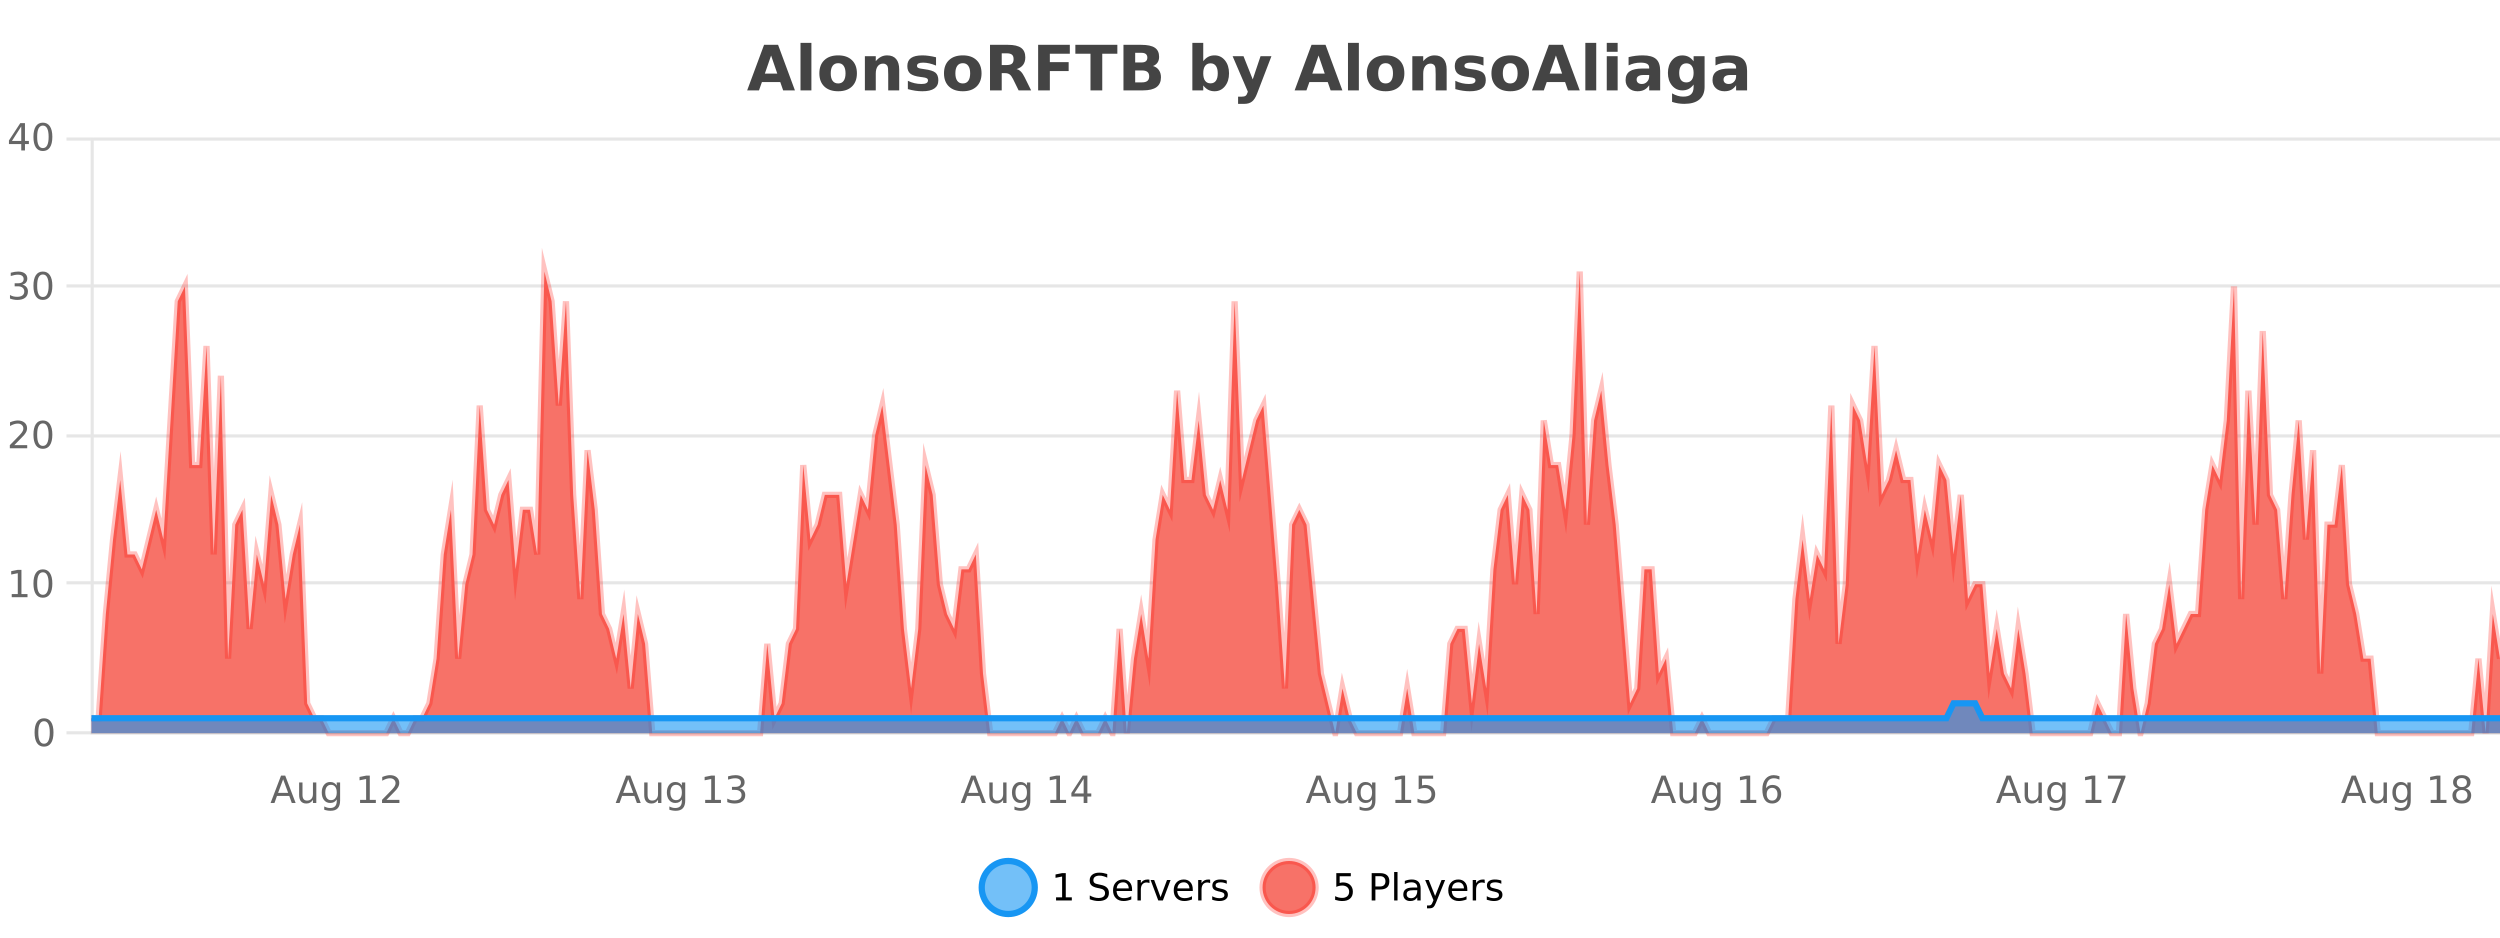 <?xml version="1.0" encoding="UTF-8"?>
<svg xmlns="http://www.w3.org/2000/svg" xmlns:xlink="http://www.w3.org/1999/xlink" width="800pt" height="300pt" viewBox="0 0 800 300" version="1.1">
<defs>
<clipPath id="clip1">
  <path d="M 285 263 L 360 263 L 360 300 L 285 300 Z M 285 263 "/>
</clipPath>
<clipPath id="clip2">
  <path d="M 375 263 L 450 263 L 450 300 L 375 300 Z M 375 263 "/>
</clipPath>
<clipPath id="clip3">
  <path d="M 29.27 86 L 800 86 L 800 234.602 L 29.27 234.602 Z M 29.27 86 "/>
</clipPath>
<clipPath id="clip4">
  <path d="M 28.27 58 L 800 58 L 800 235.602 L 28.27 235.602 Z M 28.27 58 "/>
</clipPath>
<clipPath id="clip5">
  <path d="M 29.27 225 L 800 225 L 800 234.602 L 29.27 234.602 Z M 29.27 225 "/>
</clipPath>
<clipPath id="clip6">
  <path d="M 28.27 196 L 800 196 L 800 235.602 L 28.27 235.602 Z M 28.27 196 "/>
</clipPath>
</defs>
<g id="surface5888346">
<rect x="0" y="0" width="800" height="300" style="fill:rgb(100%,100%,100%);fill-opacity:1;stroke:none;"/>
<path style="fill:none;stroke-width:1;stroke-linecap:butt;stroke-linejoin:miter;stroke:rgb(0%,0%,0%);stroke-opacity:0.098;stroke-miterlimit:10;" d="M 30 234.5 L 800 234.5 "/>
<path style="fill:none;stroke-width:1;stroke-linecap:butt;stroke-linejoin:miter;stroke:rgb(0%,0%,0%);stroke-opacity:0.098;stroke-miterlimit:10;" d="M 21.27 234.5 L 29 234.5 "/>
<path style="fill:none;stroke-width:1;stroke-linecap:butt;stroke-linejoin:miter;stroke:rgb(0%,0%,0%);stroke-opacity:0.098;stroke-miterlimit:10;" d="M 30 186.5 L 800 186.5 "/>
<path style="fill:none;stroke-width:1;stroke-linecap:butt;stroke-linejoin:miter;stroke:rgb(0%,0%,0%);stroke-opacity:0.098;stroke-miterlimit:10;" d="M 21.27 186.5 L 29 186.5 "/>
<path style="fill:none;stroke-width:1;stroke-linecap:butt;stroke-linejoin:miter;stroke:rgb(0%,0%,0%);stroke-opacity:0.098;stroke-miterlimit:10;" d="M 30 139.5 L 800 139.5 "/>
<path style="fill:none;stroke-width:1;stroke-linecap:butt;stroke-linejoin:miter;stroke:rgb(0%,0%,0%);stroke-opacity:0.098;stroke-miterlimit:10;" d="M 21.27 139.5 L 29 139.5 "/>
<path style="fill:none;stroke-width:1;stroke-linecap:butt;stroke-linejoin:miter;stroke:rgb(0%,0%,0%);stroke-opacity:0.098;stroke-miterlimit:10;" d="M 30 91.5 L 800 91.5 "/>
<path style="fill:none;stroke-width:1;stroke-linecap:butt;stroke-linejoin:miter;stroke:rgb(0%,0%,0%);stroke-opacity:0.098;stroke-miterlimit:10;" d="M 21.27 91.5 L 29 91.5 "/>
<path style="fill:none;stroke-width:1;stroke-linecap:butt;stroke-linejoin:miter;stroke:rgb(0%,0%,0%);stroke-opacity:0.098;stroke-miterlimit:10;" d="M 30 44.5 L 800 44.5 "/>
<path style="fill:none;stroke-width:1;stroke-linecap:butt;stroke-linejoin:miter;stroke:rgb(0%,0%,0%);stroke-opacity:0.098;stroke-miterlimit:10;" d="M 21.27 44.5 L 29 44.5 "/>
<path style=" stroke:none;fill-rule:nonzero;fill:rgb(9.02%,58.824%,95.294%);fill-opacity:0.6;" d="M 331.121 284 C 331.121 288.688 327.324 292.484 322.637 292.484 C 317.953 292.484 314.152 288.688 314.152 284 C 314.152 279.312 317.953 275.516 322.637 275.516 C 327.324 275.516 331.121 279.312 331.121 284 Z M 331.121 284 "/>
<g clip-path="url(#clip1)" clip-rule="nonzero">
<path style="fill:none;stroke-width:2;stroke-linecap:butt;stroke-linejoin:miter;stroke:rgb(9.02%,58.824%,95.294%);stroke-opacity:1;stroke-miterlimit:10;" d="M 331.121 284 C 331.121 288.688 327.324 292.484 322.637 292.484 C 317.953 292.484 314.152 288.688 314.152 284 C 314.152 279.312 317.953 275.516 322.637 275.516 C 327.324 275.516 331.121 279.312 331.121 284 Z M 331.121 284 "/>
</g>
<path style=" stroke:none;fill-rule:nonzero;fill:rgb(0%,0%,0%);fill-opacity:1;" d="M 337.938 287.156 L 339.875 287.156 L 339.875 280.484 L 337.766 280.906 L 337.766 279.828 L 339.859 279.406 L 341.047 279.406 L 341.047 287.156 L 342.984 287.156 L 342.984 288.156 L 337.938 288.156 Z M 354.32 279.688 L 354.32 280.844 C 353.871 280.637 353.445 280.48 353.039 280.375 C 352.641 280.262 352.262 280.203 351.898 280.203 C 351.25 280.203 350.75 280.328 350.398 280.578 C 350.055 280.828 349.883 281.188 349.883 281.656 C 349.883 282.043 349.996 282.336 350.227 282.531 C 350.453 282.73 350.898 282.887 351.555 283 L 352.258 283.156 C 353.141 283.324 353.793 283.621 354.211 284.047 C 354.637 284.465 354.852 285.027 354.852 285.734 C 354.852 286.59 354.562 287.234 353.992 287.672 C 353.43 288.109 352.594 288.328 351.492 288.328 C 351.086 288.328 350.648 288.281 350.18 288.188 C 349.711 288.094 349.227 287.953 348.727 287.766 L 348.727 286.547 C 349.203 286.82 349.672 287.023 350.133 287.156 C 350.602 287.293 351.055 287.359 351.492 287.359 C 352.168 287.359 352.688 287.23 353.055 286.969 C 353.43 286.699 353.617 286.32 353.617 285.828 C 353.617 285.402 353.48 285.07 353.211 284.828 C 352.949 284.578 352.516 284.398 351.914 284.281 L 351.195 284.141 C 350.309 283.965 349.668 283.688 349.273 283.312 C 348.887 282.938 348.695 282.418 348.695 281.75 C 348.695 280.969 348.965 280.359 349.508 279.922 C 350.047 279.477 350.797 279.25 351.758 279.25 C 352.172 279.25 352.59 279.289 353.008 279.359 C 353.434 279.434 353.871 279.543 354.32 279.688 Z M 362.266 284.609 L 362.266 285.125 L 357.297 285.125 C 357.348 285.875 357.57 286.445 357.969 286.828 C 358.375 287.215 358.93 287.406 359.641 287.406 C 360.055 287.406 360.457 287.359 360.844 287.266 C 361.238 287.164 361.629 287.008 362.016 286.797 L 362.016 287.828 C 361.617 287.984 361.219 288.105 360.812 288.188 C 360.406 288.281 359.992 288.328 359.578 288.328 C 358.535 288.328 357.707 288.027 357.094 287.422 C 356.477 286.809 356.172 285.98 356.172 284.938 C 356.172 283.867 356.461 283.016 357.047 282.391 C 357.629 281.758 358.41 281.438 359.391 281.438 C 360.273 281.438 360.973 281.727 361.484 282.297 C 362.004 282.859 362.266 283.633 362.266 284.609 Z M 361.188 284.281 C 361.176 283.699 361.008 283.23 360.688 282.875 C 360.363 282.523 359.938 282.344 359.406 282.344 C 358.801 282.344 358.316 282.516 357.953 282.859 C 357.598 283.203 357.395 283.684 357.344 284.297 Z M 367.836 282.594 C 367.711 282.531 367.574 282.484 367.43 282.453 C 367.293 282.414 367.137 282.391 366.961 282.391 C 366.355 282.391 365.887 282.59 365.555 282.984 C 365.23 283.383 365.07 283.953 365.07 284.703 L 365.07 288.156 L 363.992 288.156 L 363.992 281.594 L 365.07 281.594 L 365.07 282.609 C 365.297 282.215 365.594 281.922 365.961 281.734 C 366.324 281.539 366.766 281.438 367.289 281.438 C 367.359 281.438 367.438 281.445 367.523 281.453 C 367.617 281.465 367.715 281.48 367.82 281.5 Z M 368.195 281.594 L 369.336 281.594 L 371.383 287.094 L 373.445 281.594 L 374.586 281.594 L 372.117 288.156 L 370.648 288.156 Z M 381.688 284.609 L 381.688 285.125 L 376.719 285.125 C 376.77 285.875 376.992 286.445 377.391 286.828 C 377.797 287.215 378.352 287.406 379.062 287.406 C 379.477 287.406 379.879 287.359 380.266 287.266 C 380.66 287.164 381.051 287.008 381.438 286.797 L 381.438 287.828 C 381.039 287.984 380.641 288.105 380.234 288.188 C 379.828 288.281 379.414 288.328 379 288.328 C 377.957 288.328 377.129 288.027 376.516 287.422 C 375.898 286.809 375.594 285.98 375.594 284.938 C 375.594 283.867 375.883 283.016 376.469 282.391 C 377.051 281.758 377.832 281.438 378.812 281.438 C 379.695 281.438 380.395 281.727 380.906 282.297 C 381.426 282.859 381.688 283.633 381.688 284.609 Z M 380.609 284.281 C 380.598 283.699 380.43 283.23 380.109 282.875 C 379.785 282.523 379.359 282.344 378.828 282.344 C 378.223 282.344 377.738 282.516 377.375 282.859 C 377.02 283.203 376.816 283.684 376.766 284.297 Z M 387.258 282.594 C 387.133 282.531 386.996 282.484 386.852 282.453 C 386.715 282.414 386.559 282.391 386.383 282.391 C 385.777 282.391 385.309 282.59 384.977 282.984 C 384.652 283.383 384.492 283.953 384.492 284.703 L 384.492 288.156 L 383.414 288.156 L 383.414 281.594 L 384.492 281.594 L 384.492 282.609 C 384.719 282.215 385.016 281.922 385.383 281.734 C 385.746 281.539 386.188 281.438 386.711 281.438 C 386.781 281.438 386.859 281.445 386.945 281.453 C 387.039 281.465 387.137 281.48 387.242 281.5 Z M 392.562 281.781 L 392.562 282.812 C 392.258 282.656 391.941 282.543 391.609 282.469 C 391.285 282.387 390.945 282.344 390.594 282.344 C 390.062 282.344 389.66 282.43 389.391 282.594 C 389.117 282.75 388.984 282.996 388.984 283.328 C 388.984 283.578 389.078 283.777 389.266 283.922 C 389.461 284.059 389.852 284.188 390.438 284.312 L 390.797 284.406 C 391.566 284.562 392.113 284.793 392.438 285.094 C 392.758 285.398 392.922 285.812 392.922 286.344 C 392.922 286.961 392.676 287.445 392.188 287.797 C 391.707 288.152 391.047 288.328 390.203 288.328 C 389.848 288.328 389.477 288.289 389.094 288.219 C 388.719 288.156 388.32 288.059 387.906 287.922 L 387.906 286.797 C 388.301 287.008 388.691 287.164 389.078 287.266 C 389.461 287.371 389.848 287.422 390.234 287.422 C 390.734 287.422 391.117 287.34 391.391 287.172 C 391.672 286.996 391.812 286.746 391.812 286.422 C 391.812 286.133 391.711 285.906 391.516 285.75 C 391.316 285.594 390.883 285.445 390.219 285.297 L 389.844 285.219 C 389.176 285.074 388.691 284.855 388.391 284.562 C 388.098 284.273 387.953 283.875 387.953 283.375 C 387.953 282.75 388.172 282.273 388.609 281.938 C 389.047 281.605 389.664 281.438 390.469 281.438 C 390.863 281.438 391.238 281.469 391.594 281.531 C 391.945 281.586 392.27 281.668 392.562 281.781 Z M 332.637 277.016 "/>
<path style=" stroke:none;fill-rule:nonzero;fill:rgb(96.863%,44.706%,40.784%);fill-opacity:1;" d="M 420.988 284 C 420.988 288.688 417.191 292.484 412.504 292.484 C 407.82 292.484 404.02 288.688 404.02 284 C 404.02 279.312 407.82 275.516 412.504 275.516 C 417.191 275.516 420.988 279.312 420.988 284 Z M 420.988 284 "/>
<g clip-path="url(#clip2)" clip-rule="nonzero">
<path style="fill:none;stroke-width:2;stroke-linecap:butt;stroke-linejoin:miter;stroke:rgb(100%,4.706%,0%);stroke-opacity:0.247;stroke-miterlimit:10;" d="M 420.988 284 C 420.988 288.688 417.191 292.484 412.504 292.484 C 407.82 292.484 404.02 288.688 404.02 284 C 404.02 279.312 407.82 275.516 412.504 275.516 C 417.191 275.516 420.988 279.312 420.988 284 Z M 420.988 284 "/>
</g>
<path style=" stroke:none;fill-rule:nonzero;fill:rgb(0%,0%,0%);fill-opacity:1;" d="M 427.617 279.406 L 432.258 279.406 L 432.258 280.406 L 428.695 280.406 L 428.695 282.547 C 428.871 282.484 429.043 282.445 429.211 282.422 C 429.387 282.391 429.559 282.375 429.727 282.375 C 430.703 282.375 431.48 282.648 432.055 283.188 C 432.625 283.719 432.914 284.438 432.914 285.344 C 432.914 286.293 432.617 287.027 432.023 287.547 C 431.438 288.07 430.617 288.328 429.555 288.328 C 429.18 288.328 428.797 288.297 428.414 288.234 C 428.039 288.172 427.648 288.078 427.242 287.953 L 427.242 286.766 C 427.594 286.953 427.961 287.094 428.336 287.188 C 428.711 287.281 429.105 287.328 429.523 287.328 C 430.199 287.328 430.734 287.152 431.133 286.797 C 431.527 286.445 431.727 285.961 431.727 285.344 C 431.727 284.742 431.527 284.262 431.133 283.906 C 430.734 283.555 430.199 283.375 429.523 283.375 C 429.211 283.375 428.891 283.414 428.57 283.484 C 428.258 283.547 427.938 283.652 427.617 283.797 Z M 440.125 280.375 L 440.125 283.672 L 441.609 283.672 C 442.16 283.672 442.586 283.531 442.891 283.25 C 443.191 282.961 443.344 282.547 443.344 282.016 C 443.344 281.496 443.191 281.094 442.891 280.812 C 442.586 280.523 442.16 280.375 441.609 280.375 Z M 438.938 279.406 L 441.609 279.406 C 442.598 279.406 443.344 279.633 443.844 280.078 C 444.344 280.516 444.594 281.164 444.594 282.016 C 444.594 282.883 444.344 283.539 443.844 283.984 C 443.344 284.422 442.598 284.641 441.609 284.641 L 440.125 284.641 L 440.125 288.156 L 438.938 288.156 Z M 446.129 279.031 L 447.207 279.031 L 447.207 288.156 L 446.129 288.156 Z M 452.445 284.859 C 451.578 284.859 450.977 284.961 450.633 285.156 C 450.297 285.355 450.133 285.695 450.133 286.172 C 450.133 286.559 450.258 286.867 450.508 287.094 C 450.766 287.312 451.109 287.422 451.539 287.422 C 452.141 287.422 452.621 287.215 452.977 286.797 C 453.34 286.371 453.523 285.805 453.523 285.094 L 453.523 284.859 Z M 454.602 284.406 L 454.602 288.156 L 453.523 288.156 L 453.523 287.156 C 453.273 287.555 452.965 287.852 452.602 288.047 C 452.234 288.234 451.789 288.328 451.258 288.328 C 450.578 288.328 450.043 288.141 449.648 287.766 C 449.25 287.383 449.055 286.875 449.055 286.25 C 449.055 285.512 449.297 284.953 449.789 284.578 C 450.289 284.203 451.027 284.016 452.008 284.016 L 453.523 284.016 L 453.523 283.906 C 453.523 283.406 453.355 283.023 453.023 282.75 C 452.699 282.48 452.246 282.344 451.664 282.344 C 451.289 282.344 450.918 282.391 450.555 282.484 C 450.199 282.578 449.859 282.715 449.539 282.891 L 449.539 281.891 C 449.934 281.734 450.312 281.621 450.68 281.547 C 451.055 281.477 451.418 281.438 451.773 281.438 C 452.719 281.438 453.43 281.684 453.898 282.172 C 454.367 282.664 454.602 283.406 454.602 284.406 Z M 459.551 288.766 C 459.246 289.547 458.949 290.055 458.66 290.297 C 458.367 290.535 457.98 290.656 457.504 290.656 L 456.645 290.656 L 456.645 289.75 L 457.27 289.75 C 457.57 289.75 457.801 289.676 457.957 289.531 C 458.121 289.395 458.305 289.066 458.504 288.547 L 458.707 288.047 L 456.051 281.594 L 457.191 281.594 L 459.238 286.719 L 461.301 281.594 L 462.441 281.594 Z M 469.543 284.609 L 469.543 285.125 L 464.574 285.125 C 464.625 285.875 464.848 286.445 465.246 286.828 C 465.652 287.215 466.207 287.406 466.918 287.406 C 467.332 287.406 467.734 287.359 468.121 287.266 C 468.516 287.164 468.906 287.008 469.293 286.797 L 469.293 287.828 C 468.895 287.984 468.496 288.105 468.09 288.188 C 467.684 288.281 467.27 288.328 466.855 288.328 C 465.812 288.328 464.984 288.027 464.371 287.422 C 463.754 286.809 463.449 285.98 463.449 284.938 C 463.449 283.867 463.738 283.016 464.324 282.391 C 464.906 281.758 465.688 281.438 466.668 281.438 C 467.551 281.438 468.25 281.727 468.762 282.297 C 469.281 282.859 469.543 283.633 469.543 284.609 Z M 468.465 284.281 C 468.453 283.699 468.285 283.23 467.965 282.875 C 467.641 282.523 467.215 282.344 466.684 282.344 C 466.078 282.344 465.594 282.516 465.23 282.859 C 464.875 283.203 464.672 283.684 464.621 284.297 Z M 475.113 282.594 C 474.988 282.531 474.852 282.484 474.707 282.453 C 474.57 282.414 474.414 282.391 474.238 282.391 C 473.633 282.391 473.164 282.59 472.832 282.984 C 472.508 283.383 472.348 283.953 472.348 284.703 L 472.348 288.156 L 471.27 288.156 L 471.27 281.594 L 472.348 281.594 L 472.348 282.609 C 472.574 282.215 472.871 281.922 473.238 281.734 C 473.602 281.539 474.043 281.438 474.566 281.438 C 474.637 281.438 474.715 281.445 474.801 281.453 C 474.895 281.465 474.992 281.48 475.098 281.5 Z M 480.422 281.781 L 480.422 282.812 C 480.117 282.656 479.801 282.543 479.469 282.469 C 479.145 282.387 478.805 282.344 478.453 282.344 C 477.922 282.344 477.52 282.43 477.25 282.594 C 476.977 282.75 476.844 282.996 476.844 283.328 C 476.844 283.578 476.938 283.777 477.125 283.922 C 477.32 284.059 477.711 284.188 478.297 284.312 L 478.656 284.406 C 479.426 284.562 479.973 284.793 480.297 285.094 C 480.617 285.398 480.781 285.812 480.781 286.344 C 480.781 286.961 480.535 287.445 480.047 287.797 C 479.566 288.152 478.906 288.328 478.062 288.328 C 477.707 288.328 477.336 288.289 476.953 288.219 C 476.578 288.156 476.18 288.059 475.766 287.922 L 475.766 286.797 C 476.16 287.008 476.551 287.164 476.938 287.266 C 477.32 287.371 477.707 287.422 478.094 287.422 C 478.594 287.422 478.977 287.34 479.25 287.172 C 479.531 286.996 479.672 286.746 479.672 286.422 C 479.672 286.133 479.57 285.906 479.375 285.75 C 479.176 285.594 478.742 285.445 478.078 285.297 L 477.703 285.219 C 477.035 285.074 476.551 284.855 476.25 284.562 C 475.957 284.273 475.812 283.875 475.812 283.375 C 475.812 282.75 476.031 282.273 476.469 281.938 C 476.906 281.605 477.523 281.438 478.328 281.438 C 478.723 281.438 479.098 281.469 479.453 281.531 C 479.805 281.586 480.129 281.668 480.422 281.781 Z M 422.504 277.016 "/>
<path style=" stroke:none;fill-rule:nonzero;fill:rgb(26.667%,26.667%,26.667%);fill-opacity:1;" d="M 249.688 26.266 L 243.812 26.266 L 242.875 28.922 L 239.094 28.922 L 244.5 14.344 L 248.984 14.344 L 254.375 28.922 L 250.609 28.922 Z M 244.75 23.562 L 248.734 23.562 L 246.75 17.766 Z M 256.164 13.719 L 259.648 13.719 L 259.648 28.922 L 256.164 28.922 Z M 268.227 20.219 C 267.445 20.219 266.852 20.5 266.445 21.062 C 266.039 21.617 265.836 22.418 265.836 23.469 C 265.836 24.512 266.039 25.312 266.445 25.875 C 266.852 26.43 267.445 26.703 268.227 26.703 C 268.984 26.703 269.562 26.43 269.961 25.875 C 270.367 25.312 270.57 24.512 270.57 23.469 C 270.57 22.418 270.367 21.617 269.961 21.062 C 269.562 20.5 268.984 20.219 268.227 20.219 Z M 268.227 17.719 C 270.102 17.719 271.562 18.23 272.617 19.25 C 273.68 20.262 274.211 21.668 274.211 23.469 C 274.211 25.262 273.68 26.668 272.617 27.688 C 271.562 28.699 270.102 29.203 268.227 29.203 C 266.328 29.203 264.852 28.699 263.789 27.688 C 262.727 26.668 262.195 25.262 262.195 23.469 C 262.195 21.668 262.727 20.262 263.789 19.25 C 264.852 18.23 266.328 17.719 268.227 17.719 Z M 287.746 22.266 L 287.746 28.922 L 284.23 28.922 L 284.23 23.828 C 284.23 22.883 284.207 22.23 284.168 21.875 C 284.125 21.512 284.051 21.246 283.949 21.078 C 283.812 20.852 283.625 20.672 283.387 20.547 C 283.156 20.422 282.891 20.359 282.59 20.359 C 281.859 20.359 281.285 20.641 280.871 21.203 C 280.453 21.766 280.246 22.547 280.246 23.547 L 280.246 28.922 L 276.762 28.922 L 276.762 17.984 L 280.246 17.984 L 280.246 19.578 C 280.777 18.945 281.34 18.477 281.934 18.172 C 282.527 17.871 283.176 17.719 283.887 17.719 C 285.156 17.719 286.113 18.109 286.762 18.891 C 287.418 19.664 287.746 20.789 287.746 22.266 Z M 299.531 18.328 L 299.531 20.984 C 298.789 20.672 298.07 20.438 297.375 20.281 C 296.676 20.125 296.016 20.047 295.391 20.047 C 294.734 20.047 294.242 20.133 293.922 20.297 C 293.598 20.465 293.438 20.719 293.438 21.062 C 293.438 21.344 293.555 21.559 293.797 21.703 C 294.047 21.852 294.484 21.961 295.109 22.031 L 295.734 22.125 C 297.523 22.355 298.727 22.73 299.344 23.25 C 299.957 23.773 300.266 24.59 300.266 25.703 C 300.266 26.871 299.832 27.746 298.969 28.328 C 298.113 28.914 296.836 29.203 295.141 29.203 C 294.41 29.203 293.66 29.145 292.891 29.031 C 292.117 28.918 291.328 28.746 290.516 28.516 L 290.516 25.859 C 291.211 26.203 291.926 26.461 292.656 26.625 C 293.383 26.793 294.129 26.875 294.891 26.875 C 295.578 26.875 296.094 26.781 296.438 26.594 C 296.781 26.406 296.953 26.125 296.953 25.75 C 296.953 25.438 296.832 25.211 296.594 25.062 C 296.352 24.906 295.879 24.789 295.172 24.703 L 294.562 24.625 C 293 24.43 291.906 24.07 291.281 23.547 C 290.656 23.016 290.344 22.215 290.344 21.141 C 290.344 19.984 290.738 19.125 291.531 18.562 C 292.332 18 293.551 17.719 295.188 17.719 C 295.832 17.719 296.508 17.773 297.219 17.875 C 297.926 17.969 298.695 18.121 299.531 18.328 Z M 308.109 20.219 C 307.328 20.219 306.734 20.5 306.328 21.062 C 305.922 21.617 305.719 22.418 305.719 23.469 C 305.719 24.512 305.922 25.312 306.328 25.875 C 306.734 26.43 307.328 26.703 308.109 26.703 C 308.867 26.703 309.445 26.43 309.844 25.875 C 310.25 25.312 310.453 24.512 310.453 23.469 C 310.453 22.418 310.25 21.617 309.844 21.062 C 309.445 20.5 308.867 20.219 308.109 20.219 Z M 308.109 17.719 C 309.984 17.719 311.445 18.23 312.5 19.25 C 313.562 20.262 314.094 21.668 314.094 23.469 C 314.094 25.262 313.562 26.668 312.5 27.688 C 311.445 28.699 309.984 29.203 308.109 29.203 C 306.211 29.203 304.734 28.699 303.672 27.688 C 302.609 26.668 302.078 25.262 302.078 23.469 C 302.078 21.668 302.609 20.262 303.672 19.25 C 304.734 18.23 306.211 17.719 308.109 17.719 Z M 322.129 20.812 C 322.918 20.812 323.488 20.668 323.832 20.375 C 324.176 20.074 324.348 19.59 324.348 18.922 C 324.348 18.258 324.176 17.781 323.832 17.5 C 323.488 17.211 322.918 17.062 322.129 17.062 L 320.551 17.062 L 320.551 20.812 Z M 320.551 23.406 L 320.551 28.922 L 316.801 28.922 L 316.801 14.344 L 322.535 14.344 C 324.449 14.344 325.855 14.668 326.754 15.312 C 327.648 15.961 328.098 16.977 328.098 18.359 C 328.098 19.328 327.863 20.125 327.395 20.75 C 326.934 21.367 326.238 21.82 325.301 22.109 C 325.809 22.227 326.27 22.492 326.676 22.906 C 327.082 23.312 327.492 23.938 327.91 24.781 L 329.957 28.922 L 325.957 28.922 L 324.176 25.297 C 323.82 24.57 323.457 24.074 323.082 23.812 C 322.715 23.543 322.227 23.406 321.613 23.406 Z M 332.203 14.344 L 342.344 14.344 L 342.344 17.188 L 335.953 17.188 L 335.953 19.891 L 341.969 19.891 L 341.969 22.734 L 335.953 22.734 L 335.953 28.922 L 332.203 28.922 Z M 344.113 14.344 L 357.551 14.344 L 357.551 17.188 L 352.723 17.188 L 352.723 28.922 L 348.957 28.922 L 348.957 17.188 L 344.113 17.188 Z M 365.336 19.984 C 365.93 19.984 366.375 19.855 366.68 19.594 C 366.992 19.336 367.148 18.949 367.148 18.438 C 367.148 17.938 366.992 17.559 366.68 17.297 C 366.375 17.039 365.93 16.906 365.336 16.906 L 363.258 16.906 L 363.258 19.984 Z M 365.461 26.359 C 366.219 26.359 366.789 26.203 367.164 25.891 C 367.547 25.57 367.742 25.086 367.742 24.438 C 367.742 23.805 367.555 23.328 367.18 23.016 C 366.805 22.703 366.23 22.547 365.461 22.547 L 363.258 22.547 L 363.258 26.359 Z M 368.961 21.125 C 369.773 21.355 370.398 21.789 370.836 22.422 C 371.281 23.047 371.508 23.82 371.508 24.734 C 371.508 26.141 371.027 27.195 370.07 27.891 C 369.121 28.578 367.68 28.922 365.742 28.922 L 359.508 28.922 L 359.508 14.344 L 365.148 14.344 C 367.168 14.344 368.633 14.652 369.539 15.266 C 370.453 15.871 370.914 16.852 370.914 18.203 C 370.914 18.914 370.746 19.516 370.414 20.016 C 370.078 20.508 369.594 20.875 368.961 21.125 Z M 387.367 26.672 C 388.117 26.672 388.688 26.402 389.086 25.859 C 389.48 25.309 389.68 24.512 389.68 23.469 C 389.68 22.43 389.48 21.637 389.086 21.094 C 388.688 20.543 388.117 20.266 387.367 20.266 C 386.617 20.266 386.039 20.543 385.633 21.094 C 385.234 21.637 385.039 22.43 385.039 23.469 C 385.039 24.5 385.234 25.293 385.633 25.844 C 386.039 26.398 386.617 26.672 387.367 26.672 Z M 385.039 19.578 C 385.527 18.945 386.062 18.477 386.648 18.172 C 387.23 17.871 387.902 17.719 388.664 17.719 C 390.016 17.719 391.125 18.258 391.992 19.328 C 392.855 20.402 393.289 21.781 393.289 23.469 C 393.289 25.148 392.855 26.523 391.992 27.594 C 391.125 28.668 390.016 29.203 388.664 29.203 C 387.902 29.203 387.23 29.051 386.648 28.75 C 386.062 28.449 385.527 27.98 385.039 27.344 L 385.039 28.922 L 381.555 28.922 L 381.555 13.719 L 385.039 13.719 Z M 394.438 17.984 L 397.922 17.984 L 400.875 25.406 L 403.375 17.984 L 406.859 17.984 L 402.266 29.953 C 401.805 31.172 401.266 32.02 400.641 32.5 C 400.023 32.988 399.219 33.234 398.219 33.234 L 396.188 33.234 L 396.188 30.938 L 397.281 30.938 C 397.875 30.938 398.305 30.844 398.578 30.656 C 398.848 30.469 399.055 30.129 399.203 29.641 L 399.312 29.344 Z M 424.875 26.266 L 419 26.266 L 418.062 28.922 L 414.281 28.922 L 419.688 14.344 L 424.172 14.344 L 429.562 28.922 L 425.797 28.922 Z M 419.938 23.562 L 423.922 23.562 L 421.938 17.766 Z M 431.352 13.719 L 434.836 13.719 L 434.836 28.922 L 431.352 28.922 Z M 443.41 20.219 C 442.629 20.219 442.035 20.5 441.629 21.062 C 441.223 21.617 441.02 22.418 441.02 23.469 C 441.02 24.512 441.223 25.312 441.629 25.875 C 442.035 26.43 442.629 26.703 443.41 26.703 C 444.168 26.703 444.746 26.43 445.145 25.875 C 445.551 25.312 445.754 24.512 445.754 23.469 C 445.754 22.418 445.551 21.617 445.145 21.062 C 444.746 20.5 444.168 20.219 443.41 20.219 Z M 443.41 17.719 C 445.285 17.719 446.746 18.23 447.801 19.25 C 448.863 20.262 449.395 21.668 449.395 23.469 C 449.395 25.262 448.863 26.668 447.801 27.688 C 446.746 28.699 445.285 29.203 443.41 29.203 C 441.512 29.203 440.035 28.699 438.973 27.688 C 437.91 26.668 437.379 25.262 437.379 23.469 C 437.379 21.668 437.91 20.262 438.973 19.25 C 440.035 18.23 441.512 17.719 443.41 17.719 Z M 462.93 22.266 L 462.93 28.922 L 459.414 28.922 L 459.414 23.828 C 459.414 22.883 459.391 22.23 459.352 21.875 C 459.309 21.512 459.234 21.246 459.133 21.078 C 458.996 20.852 458.809 20.672 458.57 20.547 C 458.34 20.422 458.074 20.359 457.773 20.359 C 457.043 20.359 456.469 20.641 456.055 21.203 C 455.637 21.766 455.43 22.547 455.43 23.547 L 455.43 28.922 L 451.945 28.922 L 451.945 17.984 L 455.43 17.984 L 455.43 19.578 C 455.961 18.945 456.523 18.477 457.117 18.172 C 457.711 17.871 458.359 17.719 459.07 17.719 C 460.34 17.719 461.297 18.109 461.945 18.891 C 462.602 19.664 462.93 20.789 462.93 22.266 Z M 474.719 18.328 L 474.719 20.984 C 473.977 20.672 473.258 20.438 472.562 20.281 C 471.863 20.125 471.203 20.047 470.578 20.047 C 469.922 20.047 469.43 20.133 469.109 20.297 C 468.785 20.465 468.625 20.719 468.625 21.062 C 468.625 21.344 468.742 21.559 468.984 21.703 C 469.234 21.852 469.672 21.961 470.297 22.031 L 470.922 22.125 C 472.711 22.355 473.914 22.73 474.531 23.25 C 475.145 23.773 475.453 24.59 475.453 25.703 C 475.453 26.871 475.02 27.746 474.156 28.328 C 473.301 28.914 472.023 29.203 470.328 29.203 C 469.598 29.203 468.848 29.145 468.078 29.031 C 467.305 28.918 466.516 28.746 465.703 28.516 L 465.703 25.859 C 466.398 26.203 467.113 26.461 467.844 26.625 C 468.57 26.793 469.316 26.875 470.078 26.875 C 470.766 26.875 471.281 26.781 471.625 26.594 C 471.969 26.406 472.141 26.125 472.141 25.75 C 472.141 25.438 472.02 25.211 471.781 25.062 C 471.539 24.906 471.066 24.789 470.359 24.703 L 469.75 24.625 C 468.188 24.43 467.094 24.07 466.469 23.547 C 465.844 23.016 465.531 22.215 465.531 21.141 C 465.531 19.984 465.926 19.125 466.719 18.562 C 467.52 18 468.738 17.719 470.375 17.719 C 471.02 17.719 471.695 17.773 472.406 17.875 C 473.113 17.969 473.883 18.121 474.719 18.328 Z M 483.293 20.219 C 482.512 20.219 481.918 20.5 481.512 21.062 C 481.105 21.617 480.902 22.418 480.902 23.469 C 480.902 24.512 481.105 25.312 481.512 25.875 C 481.918 26.43 482.512 26.703 483.293 26.703 C 484.051 26.703 484.629 26.43 485.027 25.875 C 485.434 25.312 485.637 24.512 485.637 23.469 C 485.637 22.418 485.434 21.617 485.027 21.062 C 484.629 20.5 484.051 20.219 483.293 20.219 Z M 483.293 17.719 C 485.168 17.719 486.629 18.23 487.684 19.25 C 488.746 20.262 489.277 21.668 489.277 23.469 C 489.277 25.262 488.746 26.668 487.684 27.688 C 486.629 28.699 485.168 29.203 483.293 29.203 C 481.395 29.203 479.918 28.699 478.855 27.688 C 477.793 26.668 477.262 25.262 477.262 23.469 C 477.262 21.668 477.793 20.262 478.855 19.25 C 479.918 18.23 481.395 17.719 483.293 17.719 Z M 500.828 26.266 L 494.953 26.266 L 494.016 28.922 L 490.234 28.922 L 495.641 14.344 L 500.125 14.344 L 505.516 28.922 L 501.75 28.922 Z M 495.891 23.562 L 499.875 23.562 L 497.891 17.766 Z M 507.309 13.719 L 510.793 13.719 L 510.793 28.922 L 507.309 28.922 Z M 514.164 17.984 L 517.648 17.984 L 517.648 28.922 L 514.164 28.922 Z M 514.164 13.719 L 517.648 13.719 L 517.648 16.578 L 514.164 16.578 Z M 525.91 24 C 525.18 24 524.633 24.125 524.27 24.375 C 523.902 24.617 523.723 24.98 523.723 25.469 C 523.723 25.906 523.867 26.25 524.16 26.5 C 524.461 26.75 524.871 26.875 525.395 26.875 C 526.051 26.875 526.602 26.641 527.051 26.172 C 527.508 25.703 527.738 25.117 527.738 24.406 L 527.738 24 Z M 531.254 22.688 L 531.254 28.922 L 527.738 28.922 L 527.738 27.297 C 527.27 27.965 526.738 28.449 526.145 28.75 C 525.559 29.051 524.848 29.203 524.004 29.203 C 522.879 29.203 521.961 28.875 521.254 28.219 C 520.543 27.555 520.191 26.695 520.191 25.641 C 520.191 24.359 520.629 23.422 521.504 22.828 C 522.387 22.227 523.777 21.922 525.676 21.922 L 527.738 21.922 L 527.738 21.641 C 527.738 21.09 527.52 20.688 527.082 20.438 C 526.645 20.18 525.961 20.047 525.035 20.047 C 524.285 20.047 523.586 20.125 522.941 20.281 C 522.293 20.43 521.695 20.648 521.145 20.938 L 521.145 18.281 C 521.895 18.094 522.645 17.953 523.395 17.859 C 524.152 17.766 524.914 17.719 525.676 17.719 C 527.645 17.719 529.066 18.109 529.941 18.891 C 530.816 19.664 531.254 20.93 531.254 22.688 Z M 541.953 27.062 C 541.473 27.699 540.941 28.168 540.359 28.469 C 539.773 28.773 539.102 28.922 538.344 28.922 C 537.008 28.922 535.906 28.398 535.031 27.344 C 534.164 26.293 533.734 24.953 533.734 23.328 C 533.734 21.695 534.164 20.355 535.031 19.312 C 535.906 18.262 537.008 17.734 538.344 17.734 C 539.102 17.734 539.773 17.887 540.359 18.188 C 540.941 18.492 541.473 18.965 541.953 19.609 L 541.953 17.984 L 545.469 17.984 L 545.469 27.812 C 545.469 29.57 544.91 30.914 543.797 31.844 C 542.691 32.77 541.082 33.234 538.969 33.234 C 538.289 33.234 537.629 33.18 536.984 33.078 C 536.348 32.973 535.707 32.816 535.062 32.609 L 535.062 29.875 C 535.676 30.227 536.273 30.488 536.859 30.656 C 537.441 30.832 538.031 30.922 538.625 30.922 C 539.77 30.922 540.609 30.672 541.141 30.172 C 541.68 29.672 541.953 28.887 541.953 27.812 Z M 539.641 20.266 C 538.922 20.266 538.359 20.531 537.953 21.062 C 537.547 21.594 537.344 22.352 537.344 23.328 C 537.344 24.328 537.535 25.09 537.922 25.609 C 538.316 26.121 538.891 26.375 539.641 26.375 C 540.367 26.375 540.938 26.109 541.344 25.578 C 541.75 25.047 541.953 24.297 541.953 23.328 C 541.953 22.352 541.75 21.594 541.344 21.062 C 540.938 20.531 540.367 20.266 539.641 20.266 Z M 553.723 24 C 552.992 24 552.445 24.125 552.082 24.375 C 551.715 24.617 551.535 24.98 551.535 25.469 C 551.535 25.906 551.68 26.25 551.973 26.5 C 552.273 26.75 552.684 26.875 553.207 26.875 C 553.863 26.875 554.414 26.641 554.863 26.172 C 555.32 25.703 555.551 25.117 555.551 24.406 L 555.551 24 Z M 559.066 22.688 L 559.066 28.922 L 555.551 28.922 L 555.551 27.297 C 555.082 27.965 554.551 28.449 553.957 28.75 C 553.371 29.051 552.66 29.203 551.816 29.203 C 550.691 29.203 549.773 28.875 549.066 28.219 C 548.355 27.555 548.004 26.695 548.004 25.641 C 548.004 24.359 548.441 23.422 549.316 22.828 C 550.199 22.227 551.59 21.922 553.488 21.922 L 555.551 21.922 L 555.551 21.641 C 555.551 21.09 555.332 20.688 554.895 20.438 C 554.457 20.18 553.773 20.047 552.848 20.047 C 552.098 20.047 551.398 20.125 550.754 20.281 C 550.105 20.43 549.508 20.648 548.957 20.938 L 548.957 18.281 C 549.707 18.094 550.457 17.953 551.207 17.859 C 551.965 17.766 552.727 17.719 553.488 17.719 C 555.457 17.719 556.879 18.109 557.754 18.891 C 558.629 19.664 559.066 20.93 559.066 22.688 Z M 239 10.359 "/>
<path style="fill:none;stroke-width:1;stroke-linecap:butt;stroke-linejoin:miter;stroke:rgb(0%,0%,0%);stroke-opacity:0.098;stroke-miterlimit:10;" d="M 29 234.5 L 801 234.5 "/>
<path style=" stroke:none;fill-rule:nonzero;fill:rgb(40%,40%,40%);fill-opacity:1;" d="M 90.602 249.375 L 88.992 253.719 L 92.211 253.719 Z M 89.93 248.203 L 91.273 248.203 L 94.602 256.953 L 93.367 256.953 L 92.57 254.703 L 88.633 254.703 L 87.836 256.953 L 86.586 256.953 Z M 95.719 254.359 L 95.719 250.391 L 96.797 250.391 L 96.797 254.328 C 96.797 254.945 96.914 255.406 97.156 255.719 C 97.406 256.031 97.77 256.188 98.25 256.188 C 98.832 256.188 99.289 256.008 99.625 255.641 C 99.969 255.266 100.141 254.758 100.141 254.109 L 100.141 250.391 L 101.219 250.391 L 101.219 256.953 L 100.141 256.953 L 100.141 255.938 C 99.879 256.344 99.578 256.648 99.234 256.844 C 98.891 257.031 98.488 257.125 98.031 257.125 C 97.27 257.125 96.691 256.891 96.297 256.422 C 95.91 255.953 95.719 255.266 95.719 254.359 Z M 98.438 250.234 Z M 107.758 253.594 C 107.758 252.812 107.594 252.211 107.273 251.781 C 106.949 251.355 106.496 251.141 105.914 251.141 C 105.34 251.141 104.891 251.355 104.57 251.781 C 104.246 252.211 104.086 252.812 104.086 253.594 C 104.086 254.375 104.246 254.98 104.57 255.406 C 104.891 255.836 105.34 256.047 105.914 256.047 C 106.496 256.047 106.949 255.836 107.273 255.406 C 107.594 254.98 107.758 254.375 107.758 253.594 Z M 108.836 256.141 C 108.836 257.254 108.586 258.082 108.086 258.625 C 107.594 259.176 106.836 259.453 105.805 259.453 C 105.43 259.453 105.07 259.422 104.727 259.359 C 104.391 259.305 104.07 259.223 103.758 259.109 L 103.758 258.062 C 104.07 258.227 104.383 258.352 104.695 258.438 C 105.008 258.52 105.32 258.562 105.633 258.562 C 106.34 258.562 106.871 258.375 107.227 258 C 107.578 257.633 107.758 257.078 107.758 256.328 L 107.758 255.797 C 107.527 256.184 107.242 256.477 106.898 256.672 C 106.555 256.859 106.137 256.953 105.648 256.953 C 104.844 256.953 104.195 256.648 103.695 256.031 C 103.203 255.418 102.961 254.605 102.961 253.594 C 102.961 252.586 103.203 251.773 103.695 251.156 C 104.195 250.543 104.844 250.234 105.648 250.234 C 106.137 250.234 106.555 250.336 106.898 250.531 C 107.242 250.719 107.527 251.008 107.758 251.391 L 107.758 250.391 L 108.836 250.391 Z M 115.223 255.953 L 117.16 255.953 L 117.16 249.281 L 115.051 249.703 L 115.051 248.625 L 117.145 248.203 L 118.332 248.203 L 118.332 255.953 L 120.27 255.953 L 120.27 256.953 L 115.223 256.953 Z M 123.672 255.953 L 127.812 255.953 L 127.812 256.953 L 122.25 256.953 L 122.25 255.953 C 122.695 255.496 123.305 254.875 124.078 254.094 C 124.859 253.305 125.348 252.793 125.547 252.562 C 125.93 252.148 126.195 251.793 126.344 251.5 C 126.5 251.199 126.578 250.906 126.578 250.625 C 126.578 250.156 126.41 249.777 126.078 249.484 C 125.754 249.195 125.332 249.047 124.812 249.047 C 124.438 249.047 124.039 249.109 123.625 249.234 C 123.219 249.359 122.781 249.559 122.312 249.828 L 122.312 248.625 C 122.789 248.438 123.234 248.297 123.641 248.203 C 124.055 248.102 124.438 248.047 124.781 248.047 C 125.688 248.047 126.41 248.277 126.953 248.734 C 127.492 249.184 127.766 249.789 127.766 250.547 C 127.766 250.902 127.695 251.242 127.562 251.562 C 127.426 251.887 127.18 252.266 126.828 252.703 C 126.723 252.82 126.41 253.148 125.891 253.688 C 125.367 254.23 124.629 254.984 123.672 255.953 Z M 86.492 245.816 "/>
<path style=" stroke:none;fill-rule:nonzero;fill:rgb(40%,40%,40%);fill-opacity:1;" d="M 201.035 249.375 L 199.426 253.719 L 202.645 253.719 Z M 200.363 248.203 L 201.707 248.203 L 205.035 256.953 L 203.801 256.953 L 203.004 254.703 L 199.066 254.703 L 198.27 256.953 L 197.02 256.953 Z M 206.148 254.359 L 206.148 250.391 L 207.227 250.391 L 207.227 254.328 C 207.227 254.945 207.344 255.406 207.586 255.719 C 207.836 256.031 208.199 256.188 208.68 256.188 C 209.262 256.188 209.719 256.008 210.055 255.641 C 210.398 255.266 210.57 254.758 210.57 254.109 L 210.57 250.391 L 211.648 250.391 L 211.648 256.953 L 210.57 256.953 L 210.57 255.938 C 210.309 256.344 210.008 256.648 209.664 256.844 C 209.32 257.031 208.918 257.125 208.461 257.125 C 207.699 257.125 207.121 256.891 206.727 256.422 C 206.34 255.953 206.148 255.266 206.148 254.359 Z M 208.867 250.234 Z M 218.195 253.594 C 218.195 252.812 218.031 252.211 217.711 251.781 C 217.387 251.355 216.934 251.141 216.352 251.141 C 215.777 251.141 215.328 251.355 215.008 251.781 C 214.684 252.211 214.523 252.812 214.523 253.594 C 214.523 254.375 214.684 254.98 215.008 255.406 C 215.328 255.836 215.777 256.047 216.352 256.047 C 216.934 256.047 217.387 255.836 217.711 255.406 C 218.031 254.98 218.195 254.375 218.195 253.594 Z M 219.273 256.141 C 219.273 257.254 219.023 258.082 218.523 258.625 C 218.031 259.176 217.273 259.453 216.242 259.453 C 215.867 259.453 215.508 259.422 215.164 259.359 C 214.828 259.305 214.508 259.223 214.195 259.109 L 214.195 258.062 C 214.508 258.227 214.82 258.352 215.133 258.438 C 215.445 258.52 215.758 258.562 216.07 258.562 C 216.777 258.562 217.309 258.375 217.664 258 C 218.016 257.633 218.195 257.078 218.195 256.328 L 218.195 255.797 C 217.965 256.184 217.68 256.477 217.336 256.672 C 216.992 256.859 216.574 256.953 216.086 256.953 C 215.281 256.953 214.633 256.648 214.133 256.031 C 213.641 255.418 213.398 254.605 213.398 253.594 C 213.398 252.586 213.641 251.773 214.133 251.156 C 214.633 250.543 215.281 250.234 216.086 250.234 C 216.574 250.234 216.992 250.336 217.336 250.531 C 217.68 250.719 217.965 251.008 218.195 251.391 L 218.195 250.391 L 219.273 250.391 Z M 225.656 255.953 L 227.594 255.953 L 227.594 249.281 L 225.484 249.703 L 225.484 248.625 L 227.578 248.203 L 228.766 248.203 L 228.766 255.953 L 230.703 255.953 L 230.703 256.953 L 225.656 256.953 Z M 236.68 252.234 C 237.242 252.359 237.68 252.617 237.992 253 C 238.312 253.375 238.477 253.844 238.477 254.406 C 238.477 255.273 238.18 255.945 237.586 256.422 C 236.992 256.891 236.148 257.125 235.055 257.125 C 234.688 257.125 234.309 257.086 233.914 257.016 C 233.527 256.945 233.133 256.836 232.727 256.688 L 232.727 255.547 C 233.047 255.734 233.402 255.883 233.789 255.984 C 234.184 256.078 234.594 256.125 235.023 256.125 C 235.762 256.125 236.324 255.98 236.711 255.688 C 237.105 255.398 237.305 254.969 237.305 254.406 C 237.305 253.898 237.121 253.496 236.758 253.203 C 236.391 252.914 235.891 252.766 235.258 252.766 L 234.227 252.766 L 234.227 251.797 L 235.305 251.797 C 235.875 251.797 236.32 251.684 236.633 251.453 C 236.945 251.215 237.102 250.875 237.102 250.438 C 237.102 249.992 236.938 249.648 236.617 249.406 C 236.305 249.168 235.852 249.047 235.258 249.047 C 234.922 249.047 234.57 249.086 234.195 249.156 C 233.828 249.219 233.422 249.324 232.977 249.469 L 232.977 248.422 C 233.434 248.297 233.855 248.203 234.242 248.141 C 234.637 248.078 235.008 248.047 235.352 248.047 C 236.258 248.047 236.969 248.25 237.492 248.656 C 238.012 249.062 238.273 249.617 238.273 250.312 C 238.273 250.805 238.133 251.215 237.852 251.547 C 237.578 251.883 237.188 252.109 236.68 252.234 Z M 196.926 245.816 "/>
<path style=" stroke:none;fill-rule:nonzero;fill:rgb(40%,40%,40%);fill-opacity:1;" d="M 311.469 249.375 L 309.859 253.719 L 313.078 253.719 Z M 310.797 248.203 L 312.141 248.203 L 315.469 256.953 L 314.234 256.953 L 313.438 254.703 L 309.5 254.703 L 308.703 256.953 L 307.453 256.953 Z M 316.586 254.359 L 316.586 250.391 L 317.664 250.391 L 317.664 254.328 C 317.664 254.945 317.781 255.406 318.023 255.719 C 318.273 256.031 318.637 256.188 319.117 256.188 C 319.699 256.188 320.156 256.008 320.492 255.641 C 320.836 255.266 321.008 254.758 321.008 254.109 L 321.008 250.391 L 322.086 250.391 L 322.086 256.953 L 321.008 256.953 L 321.008 255.938 C 320.746 256.344 320.445 256.648 320.102 256.844 C 319.758 257.031 319.355 257.125 318.898 257.125 C 318.137 257.125 317.559 256.891 317.164 256.422 C 316.777 255.953 316.586 255.266 316.586 254.359 Z M 319.305 250.234 Z M 328.625 253.594 C 328.625 252.812 328.461 252.211 328.141 251.781 C 327.816 251.355 327.363 251.141 326.781 251.141 C 326.207 251.141 325.758 251.355 325.438 251.781 C 325.113 252.211 324.953 252.812 324.953 253.594 C 324.953 254.375 325.113 254.98 325.438 255.406 C 325.758 255.836 326.207 256.047 326.781 256.047 C 327.363 256.047 327.816 255.836 328.141 255.406 C 328.461 254.98 328.625 254.375 328.625 253.594 Z M 329.703 256.141 C 329.703 257.254 329.453 258.082 328.953 258.625 C 328.461 259.176 327.703 259.453 326.672 259.453 C 326.297 259.453 325.938 259.422 325.594 259.359 C 325.258 259.305 324.938 259.223 324.625 259.109 L 324.625 258.062 C 324.938 258.227 325.25 258.352 325.562 258.438 C 325.875 258.52 326.188 258.562 326.5 258.562 C 327.207 258.562 327.738 258.375 328.094 258 C 328.445 257.633 328.625 257.078 328.625 256.328 L 328.625 255.797 C 328.395 256.184 328.109 256.477 327.766 256.672 C 327.422 256.859 327.004 256.953 326.516 256.953 C 325.711 256.953 325.062 256.648 324.562 256.031 C 324.07 255.418 323.828 254.605 323.828 253.594 C 323.828 252.586 324.07 251.773 324.562 251.156 C 325.062 250.543 325.711 250.234 326.516 250.234 C 327.004 250.234 327.422 250.336 327.766 250.531 C 328.109 250.719 328.395 251.008 328.625 251.391 L 328.625 250.391 L 329.703 250.391 Z M 336.09 255.953 L 338.027 255.953 L 338.027 249.281 L 335.918 249.703 L 335.918 248.625 L 338.012 248.203 L 339.199 248.203 L 339.199 255.953 L 341.137 255.953 L 341.137 256.953 L 336.09 256.953 Z M 346.773 249.234 L 343.789 253.906 L 346.773 253.906 Z M 346.461 248.203 L 347.961 248.203 L 347.961 253.906 L 349.211 253.906 L 349.211 254.891 L 347.961 254.891 L 347.961 256.953 L 346.773 256.953 L 346.773 254.891 L 342.836 254.891 L 342.836 253.75 Z M 307.359 245.816 "/>
<path style=" stroke:none;fill-rule:nonzero;fill:rgb(40%,40%,40%);fill-opacity:1;" d="M 421.902 249.375 L 420.293 253.719 L 423.512 253.719 Z M 421.23 248.203 L 422.574 248.203 L 425.902 256.953 L 424.668 256.953 L 423.871 254.703 L 419.934 254.703 L 419.137 256.953 L 417.887 256.953 Z M 427.016 254.359 L 427.016 250.391 L 428.094 250.391 L 428.094 254.328 C 428.094 254.945 428.211 255.406 428.453 255.719 C 428.703 256.031 429.066 256.188 429.547 256.188 C 430.129 256.188 430.586 256.008 430.922 255.641 C 431.266 255.266 431.438 254.758 431.438 254.109 L 431.438 250.391 L 432.516 250.391 L 432.516 256.953 L 431.438 256.953 L 431.438 255.938 C 431.176 256.344 430.875 256.648 430.531 256.844 C 430.188 257.031 429.785 257.125 429.328 257.125 C 428.566 257.125 427.988 256.891 427.594 256.422 C 427.207 255.953 427.016 255.266 427.016 254.359 Z M 429.734 250.234 Z M 439.062 253.594 C 439.062 252.812 438.898 252.211 438.578 251.781 C 438.254 251.355 437.801 251.141 437.219 251.141 C 436.645 251.141 436.195 251.355 435.875 251.781 C 435.551 252.211 435.391 252.812 435.391 253.594 C 435.391 254.375 435.551 254.98 435.875 255.406 C 436.195 255.836 436.645 256.047 437.219 256.047 C 437.801 256.047 438.254 255.836 438.578 255.406 C 438.898 254.98 439.062 254.375 439.062 253.594 Z M 440.141 256.141 C 440.141 257.254 439.891 258.082 439.391 258.625 C 438.898 259.176 438.141 259.453 437.109 259.453 C 436.734 259.453 436.375 259.422 436.031 259.359 C 435.695 259.305 435.375 259.223 435.062 259.109 L 435.062 258.062 C 435.375 258.227 435.688 258.352 436 258.438 C 436.312 258.52 436.625 258.562 436.938 258.562 C 437.645 258.562 438.176 258.375 438.531 258 C 438.883 257.633 439.062 257.078 439.062 256.328 L 439.062 255.797 C 438.832 256.184 438.547 256.477 438.203 256.672 C 437.859 256.859 437.441 256.953 436.953 256.953 C 436.148 256.953 435.5 256.648 435 256.031 C 434.508 255.418 434.266 254.605 434.266 253.594 C 434.266 252.586 434.508 251.773 435 251.156 C 435.5 250.543 436.148 250.234 436.953 250.234 C 437.441 250.234 437.859 250.336 438.203 250.531 C 438.547 250.719 438.832 251.008 439.062 251.391 L 439.062 250.391 L 440.141 250.391 Z M 446.523 255.953 L 448.461 255.953 L 448.461 249.281 L 446.352 249.703 L 446.352 248.625 L 448.445 248.203 L 449.633 248.203 L 449.633 255.953 L 451.57 255.953 L 451.57 256.953 L 446.523 256.953 Z M 453.969 248.203 L 458.609 248.203 L 458.609 249.203 L 455.047 249.203 L 455.047 251.344 C 455.223 251.281 455.395 251.242 455.562 251.219 C 455.738 251.188 455.91 251.172 456.078 251.172 C 457.055 251.172 457.832 251.445 458.406 251.984 C 458.977 252.516 459.266 253.234 459.266 254.141 C 459.266 255.09 458.969 255.824 458.375 256.344 C 457.789 256.867 456.969 257.125 455.906 257.125 C 455.531 257.125 455.148 257.094 454.766 257.031 C 454.391 256.969 454 256.875 453.594 256.75 L 453.594 255.562 C 453.945 255.75 454.312 255.891 454.688 255.984 C 455.062 256.078 455.457 256.125 455.875 256.125 C 456.551 256.125 457.086 255.949 457.484 255.594 C 457.879 255.242 458.078 254.758 458.078 254.141 C 458.078 253.539 457.879 253.059 457.484 252.703 C 457.086 252.352 456.551 252.172 455.875 252.172 C 455.562 252.172 455.242 252.211 454.922 252.281 C 454.609 252.344 454.289 252.449 453.969 252.594 Z M 417.793 245.816 "/>
<path style=" stroke:none;fill-rule:nonzero;fill:rgb(40%,40%,40%);fill-opacity:1;" d="M 532.336 249.375 L 530.727 253.719 L 533.945 253.719 Z M 531.664 248.203 L 533.008 248.203 L 536.336 256.953 L 535.102 256.953 L 534.305 254.703 L 530.367 254.703 L 529.57 256.953 L 528.32 256.953 Z M 537.453 254.359 L 537.453 250.391 L 538.531 250.391 L 538.531 254.328 C 538.531 254.945 538.648 255.406 538.891 255.719 C 539.141 256.031 539.504 256.188 539.984 256.188 C 540.566 256.188 541.023 256.008 541.359 255.641 C 541.703 255.266 541.875 254.758 541.875 254.109 L 541.875 250.391 L 542.953 250.391 L 542.953 256.953 L 541.875 256.953 L 541.875 255.938 C 541.613 256.344 541.312 256.648 540.969 256.844 C 540.625 257.031 540.223 257.125 539.766 257.125 C 539.004 257.125 538.426 256.891 538.031 256.422 C 537.645 255.953 537.453 255.266 537.453 254.359 Z M 540.172 250.234 Z M 549.492 253.594 C 549.492 252.812 549.328 252.211 549.008 251.781 C 548.684 251.355 548.23 251.141 547.648 251.141 C 547.074 251.141 546.625 251.355 546.305 251.781 C 545.98 252.211 545.82 252.812 545.82 253.594 C 545.82 254.375 545.98 254.98 546.305 255.406 C 546.625 255.836 547.074 256.047 547.648 256.047 C 548.23 256.047 548.684 255.836 549.008 255.406 C 549.328 254.98 549.492 254.375 549.492 253.594 Z M 550.57 256.141 C 550.57 257.254 550.32 258.082 549.82 258.625 C 549.328 259.176 548.57 259.453 547.539 259.453 C 547.164 259.453 546.805 259.422 546.461 259.359 C 546.125 259.305 545.805 259.223 545.492 259.109 L 545.492 258.062 C 545.805 258.227 546.117 258.352 546.43 258.438 C 546.742 258.52 547.055 258.562 547.367 258.562 C 548.074 258.562 548.605 258.375 548.961 258 C 549.312 257.633 549.492 257.078 549.492 256.328 L 549.492 255.797 C 549.262 256.184 548.977 256.477 548.633 256.672 C 548.289 256.859 547.871 256.953 547.383 256.953 C 546.578 256.953 545.93 256.648 545.43 256.031 C 544.938 255.418 544.695 254.605 544.695 253.594 C 544.695 252.586 544.938 251.773 545.43 251.156 C 545.93 250.543 546.578 250.234 547.383 250.234 C 547.871 250.234 548.289 250.336 548.633 250.531 C 548.977 250.719 549.262 251.008 549.492 251.391 L 549.492 250.391 L 550.57 250.391 Z M 556.957 255.953 L 558.895 255.953 L 558.895 249.281 L 556.785 249.703 L 556.785 248.625 L 558.879 248.203 L 560.066 248.203 L 560.066 255.953 L 562.004 255.953 L 562.004 256.953 L 556.957 256.953 Z M 567.078 252.109 C 566.547 252.109 566.125 252.293 565.812 252.656 C 565.5 253.023 565.344 253.516 565.344 254.141 C 565.344 254.777 565.5 255.277 565.812 255.641 C 566.125 256.008 566.547 256.188 567.078 256.188 C 567.609 256.188 568.023 256.008 568.328 255.641 C 568.641 255.277 568.797 254.777 568.797 254.141 C 568.797 253.516 568.641 253.023 568.328 252.656 C 568.023 252.293 567.609 252.109 567.078 252.109 Z M 569.422 248.391 L 569.422 249.469 C 569.117 249.336 568.816 249.23 568.516 249.156 C 568.211 249.086 567.914 249.047 567.625 249.047 C 566.844 249.047 566.242 249.312 565.828 249.844 C 565.422 250.367 565.188 251.156 565.125 252.219 C 565.352 251.887 565.641 251.633 565.984 251.453 C 566.336 251.266 566.723 251.172 567.141 251.172 C 568.016 251.172 568.707 251.438 569.219 251.969 C 569.727 252.5 569.984 253.227 569.984 254.141 C 569.984 255.047 569.719 255.773 569.188 256.312 C 568.656 256.855 567.953 257.125 567.078 257.125 C 566.055 257.125 565.281 256.742 564.75 255.969 C 564.219 255.188 563.953 254.062 563.953 252.594 C 563.953 251.211 564.281 250.105 564.938 249.281 C 565.594 248.461 566.473 248.047 567.578 248.047 C 567.867 248.047 568.164 248.078 568.469 248.141 C 568.77 248.195 569.086 248.277 569.422 248.391 Z M 528.227 245.816 "/>
<path style=" stroke:none;fill-rule:nonzero;fill:rgb(40%,40%,40%);fill-opacity:1;" d="M 642.766 249.375 L 641.156 253.719 L 644.375 253.719 Z M 642.094 248.203 L 643.438 248.203 L 646.766 256.953 L 645.531 256.953 L 644.734 254.703 L 640.797 254.703 L 640 256.953 L 638.75 256.953 Z M 647.883 254.359 L 647.883 250.391 L 648.961 250.391 L 648.961 254.328 C 648.961 254.945 649.078 255.406 649.32 255.719 C 649.57 256.031 649.934 256.188 650.414 256.188 C 650.996 256.188 651.453 256.008 651.789 255.641 C 652.133 255.266 652.305 254.758 652.305 254.109 L 652.305 250.391 L 653.383 250.391 L 653.383 256.953 L 652.305 256.953 L 652.305 255.938 C 652.043 256.344 651.742 256.648 651.398 256.844 C 651.055 257.031 650.652 257.125 650.195 257.125 C 649.434 257.125 648.855 256.891 648.461 256.422 C 648.074 255.953 647.883 255.266 647.883 254.359 Z M 650.602 250.234 Z M 659.922 253.594 C 659.922 252.812 659.758 252.211 659.438 251.781 C 659.113 251.355 658.66 251.141 658.078 251.141 C 657.504 251.141 657.055 251.355 656.734 251.781 C 656.41 252.211 656.25 252.812 656.25 253.594 C 656.25 254.375 656.41 254.98 656.734 255.406 C 657.055 255.836 657.504 256.047 658.078 256.047 C 658.66 256.047 659.113 255.836 659.438 255.406 C 659.758 254.98 659.922 254.375 659.922 253.594 Z M 661 256.141 C 661 257.254 660.75 258.082 660.25 258.625 C 659.758 259.176 659 259.453 657.969 259.453 C 657.594 259.453 657.234 259.422 656.891 259.359 C 656.555 259.305 656.234 259.223 655.922 259.109 L 655.922 258.062 C 656.234 258.227 656.547 258.352 656.859 258.438 C 657.172 258.52 657.484 258.562 657.797 258.562 C 658.504 258.562 659.035 258.375 659.391 258 C 659.742 257.633 659.922 257.078 659.922 256.328 L 659.922 255.797 C 659.691 256.184 659.406 256.477 659.062 256.672 C 658.719 256.859 658.301 256.953 657.812 256.953 C 657.008 256.953 656.359 256.648 655.859 256.031 C 655.367 255.418 655.125 254.605 655.125 253.594 C 655.125 252.586 655.367 251.773 655.859 251.156 C 656.359 250.543 657.008 250.234 657.812 250.234 C 658.301 250.234 658.719 250.336 659.062 250.531 C 659.406 250.719 659.691 251.008 659.922 251.391 L 659.922 250.391 L 661 250.391 Z M 667.387 255.953 L 669.324 255.953 L 669.324 249.281 L 667.215 249.703 L 667.215 248.625 L 669.309 248.203 L 670.496 248.203 L 670.496 255.953 L 672.434 255.953 L 672.434 256.953 L 667.387 256.953 Z M 674.523 248.203 L 680.148 248.203 L 680.148 248.703 L 676.977 256.953 L 675.742 256.953 L 678.727 249.203 L 674.523 249.203 Z M 638.656 245.816 "/>
<path style=" stroke:none;fill-rule:nonzero;fill:rgb(40%,40%,40%);fill-opacity:1;" d="M 753.199 249.375 L 751.59 253.719 L 754.809 253.719 Z M 752.527 248.203 L 753.871 248.203 L 757.199 256.953 L 755.965 256.953 L 755.168 254.703 L 751.23 254.703 L 750.434 256.953 L 749.184 256.953 Z M 758.312 254.359 L 758.312 250.391 L 759.391 250.391 L 759.391 254.328 C 759.391 254.945 759.508 255.406 759.75 255.719 C 760 256.031 760.363 256.188 760.844 256.188 C 761.426 256.188 761.883 256.008 762.219 255.641 C 762.562 255.266 762.734 254.758 762.734 254.109 L 762.734 250.391 L 763.812 250.391 L 763.812 256.953 L 762.734 256.953 L 762.734 255.938 C 762.473 256.344 762.172 256.648 761.828 256.844 C 761.484 257.031 761.082 257.125 760.625 257.125 C 759.863 257.125 759.285 256.891 758.891 256.422 C 758.504 255.953 758.312 255.266 758.312 254.359 Z M 761.031 250.234 Z M 770.359 253.594 C 770.359 252.812 770.195 252.211 769.875 251.781 C 769.551 251.355 769.098 251.141 768.516 251.141 C 767.941 251.141 767.492 251.355 767.172 251.781 C 766.848 252.211 766.688 252.812 766.688 253.594 C 766.688 254.375 766.848 254.98 767.172 255.406 C 767.492 255.836 767.941 256.047 768.516 256.047 C 769.098 256.047 769.551 255.836 769.875 255.406 C 770.195 254.98 770.359 254.375 770.359 253.594 Z M 771.438 256.141 C 771.438 257.254 771.188 258.082 770.688 258.625 C 770.195 259.176 769.438 259.453 768.406 259.453 C 768.031 259.453 767.672 259.422 767.328 259.359 C 766.992 259.305 766.672 259.223 766.359 259.109 L 766.359 258.062 C 766.672 258.227 766.984 258.352 767.297 258.438 C 767.609 258.52 767.922 258.562 768.234 258.562 C 768.941 258.562 769.473 258.375 769.828 258 C 770.18 257.633 770.359 257.078 770.359 256.328 L 770.359 255.797 C 770.129 256.184 769.844 256.477 769.5 256.672 C 769.156 256.859 768.738 256.953 768.25 256.953 C 767.445 256.953 766.797 256.648 766.297 256.031 C 765.805 255.418 765.562 254.605 765.562 253.594 C 765.562 252.586 765.805 251.773 766.297 251.156 C 766.797 250.543 767.445 250.234 768.25 250.234 C 768.738 250.234 769.156 250.336 769.5 250.531 C 769.844 250.719 770.129 251.008 770.359 251.391 L 770.359 250.391 L 771.438 250.391 Z M 777.82 255.953 L 779.758 255.953 L 779.758 249.281 L 777.648 249.703 L 777.648 248.625 L 779.742 248.203 L 780.93 248.203 L 780.93 255.953 L 782.867 255.953 L 782.867 256.953 L 777.82 256.953 Z M 787.781 252.797 C 787.219 252.797 786.773 252.949 786.453 253.25 C 786.129 253.555 785.969 253.965 785.969 254.484 C 785.969 255.016 786.129 255.434 786.453 255.734 C 786.773 256.039 787.219 256.188 787.781 256.188 C 788.344 256.188 788.785 256.039 789.109 255.734 C 789.43 255.434 789.594 255.016 789.594 254.484 C 789.594 253.965 789.43 253.555 789.109 253.25 C 788.797 252.949 788.352 252.797 787.781 252.797 Z M 786.594 252.297 C 786.094 252.172 785.695 251.938 785.406 251.594 C 785.125 251.242 784.984 250.812 784.984 250.312 C 784.984 249.617 785.234 249.062 785.734 248.656 C 786.234 248.25 786.914 248.047 787.781 248.047 C 788.656 248.047 789.336 248.25 789.828 248.656 C 790.328 249.062 790.578 249.617 790.578 250.312 C 790.578 250.812 790.438 251.242 790.156 251.594 C 789.875 251.938 789.477 252.172 788.969 252.297 C 789.539 252.434 789.984 252.695 790.297 253.078 C 790.617 253.465 790.781 253.934 790.781 254.484 C 790.781 255.34 790.52 255.996 790 256.453 C 789.488 256.902 788.75 257.125 787.781 257.125 C 786.82 257.125 786.082 256.902 785.562 256.453 C 785.039 255.996 784.781 255.34 784.781 254.484 C 784.781 253.934 784.941 253.465 785.266 253.078 C 785.586 252.695 786.031 252.434 786.594 252.297 Z M 786.172 250.422 C 786.172 250.883 786.312 251.234 786.594 251.484 C 786.875 251.734 787.27 251.859 787.781 251.859 C 788.289 251.859 788.688 251.734 788.969 251.484 C 789.258 251.234 789.406 250.883 789.406 250.422 C 789.406 249.977 789.258 249.625 788.969 249.375 C 788.688 249.117 788.289 248.984 787.781 248.984 C 787.27 248.984 786.875 249.117 786.594 249.375 C 786.312 249.625 786.172 249.977 786.172 250.422 Z M 749.09 245.816 "/>
<path style="fill:none;stroke-width:1;stroke-linecap:butt;stroke-linejoin:miter;stroke:rgb(0%,0%,0%);stroke-opacity:0.098;stroke-miterlimit:10;" d="M 29.5 44 L 29.5 235 "/>
<path style=" stroke:none;fill-rule:nonzero;fill:rgb(40%,40%,40%);fill-opacity:1;" d="M 14.082 230.789 C 13.477 230.789 13.02 231.094 12.707 231.695 C 12.402 232.289 12.254 233.191 12.254 234.398 C 12.254 235.598 12.402 236.5 12.707 237.102 C 13.02 237.695 13.477 237.992 14.082 237.992 C 14.695 237.992 15.152 237.695 15.457 237.102 C 15.77 236.5 15.926 235.598 15.926 234.398 C 15.926 233.191 15.77 232.289 15.457 231.695 C 15.152 231.094 14.695 230.789 14.082 230.789 Z M 14.082 229.852 C 15.059 229.852 15.809 230.242 16.332 231.023 C 16.852 231.797 17.113 232.922 17.113 234.398 C 17.113 235.867 16.852 236.992 16.332 237.773 C 15.809 238.547 15.059 238.93 14.082 238.93 C 13.102 238.93 12.352 238.547 11.832 237.773 C 11.32 236.992 11.066 235.867 11.066 234.398 C 11.066 232.922 11.32 231.797 11.832 231.023 C 12.352 230.242 13.102 229.852 14.082 229.852 Z M 10.27 227.617 "/>
<path style=" stroke:none;fill-rule:nonzero;fill:rgb(40%,40%,40%);fill-opacity:1;" d="M 3.754 190.102 L 5.691 190.102 L 5.691 183.43 L 3.582 183.852 L 3.582 182.773 L 5.676 182.352 L 6.863 182.352 L 6.863 190.102 L 8.801 190.102 L 8.801 191.102 L 3.754 191.102 Z M 13.719 183.133 C 13.113 183.133 12.656 183.438 12.344 184.039 C 12.039 184.633 11.891 185.535 11.891 186.742 C 11.891 187.941 12.039 188.844 12.344 189.445 C 12.656 190.039 13.113 190.336 13.719 190.336 C 14.332 190.336 14.789 190.039 15.094 189.445 C 15.406 188.844 15.562 187.941 15.562 186.742 C 15.562 185.535 15.406 184.633 15.094 184.039 C 14.789 183.438 14.332 183.133 13.719 183.133 Z M 13.719 182.195 C 14.695 182.195 15.445 182.586 15.969 183.367 C 16.488 184.141 16.75 185.266 16.75 186.742 C 16.75 188.211 16.488 189.336 15.969 190.117 C 15.445 190.891 14.695 191.273 13.719 191.273 C 12.738 191.273 11.988 190.891 11.469 190.117 C 10.957 189.336 10.703 188.211 10.703 186.742 C 10.703 185.266 10.957 184.141 11.469 183.367 C 11.988 182.586 12.738 182.195 13.719 182.195 Z M 2.27 179.965 "/>
<path style=" stroke:none;fill-rule:nonzero;fill:rgb(40%,40%,40%);fill-opacity:1;" d="M 4.566 142.453 L 8.707 142.453 L 8.707 143.453 L 3.145 143.453 L 3.145 142.453 C 3.59 141.996 4.199 141.375 4.973 140.594 C 5.754 139.805 6.242 139.293 6.441 139.062 C 6.824 138.648 7.09 138.293 7.238 138 C 7.395 137.699 7.473 137.406 7.473 137.125 C 7.473 136.656 7.305 136.277 6.973 135.984 C 6.648 135.695 6.227 135.547 5.707 135.547 C 5.332 135.547 4.934 135.609 4.52 135.734 C 4.113 135.859 3.676 136.059 3.207 136.328 L 3.207 135.125 C 3.684 134.938 4.129 134.797 4.535 134.703 C 4.949 134.602 5.332 134.547 5.676 134.547 C 6.582 134.547 7.305 134.777 7.848 135.234 C 8.387 135.684 8.66 136.289 8.66 137.047 C 8.66 137.402 8.59 137.742 8.457 138.062 C 8.32 138.387 8.074 138.766 7.723 139.203 C 7.617 139.32 7.305 139.648 6.785 140.188 C 6.262 140.73 5.523 141.484 4.566 142.453 Z M 13.719 135.484 C 13.113 135.484 12.656 135.789 12.344 136.391 C 12.039 136.984 11.891 137.887 11.891 139.094 C 11.891 140.293 12.039 141.195 12.344 141.797 C 12.656 142.391 13.113 142.688 13.719 142.688 C 14.332 142.688 14.789 142.391 15.094 141.797 C 15.406 141.195 15.562 140.293 15.562 139.094 C 15.562 137.887 15.406 136.984 15.094 136.391 C 14.789 135.789 14.332 135.484 13.719 135.484 Z M 13.719 134.547 C 14.695 134.547 15.445 134.938 15.969 135.719 C 16.488 136.492 16.75 137.617 16.75 139.094 C 16.75 140.562 16.488 141.688 15.969 142.469 C 15.445 143.242 14.695 143.625 13.719 143.625 C 12.738 143.625 11.988 143.242 11.469 142.469 C 10.957 141.688 10.703 140.562 10.703 139.094 C 10.703 137.617 10.957 136.492 11.469 135.719 C 11.988 134.938 12.738 134.547 13.719 134.547 Z M 2.27 132.316 "/>
<path style=" stroke:none;fill-rule:nonzero;fill:rgb(40%,40%,40%);fill-opacity:1;" d="M 7.145 91.086 C 7.707 91.211 8.145 91.469 8.457 91.852 C 8.777 92.227 8.941 92.695 8.941 93.258 C 8.941 94.125 8.645 94.797 8.051 95.273 C 7.457 95.742 6.613 95.977 5.52 95.977 C 5.152 95.977 4.773 95.938 4.379 95.867 C 3.992 95.797 3.598 95.688 3.191 95.539 L 3.191 94.398 C 3.512 94.586 3.867 94.734 4.254 94.836 C 4.648 94.93 5.059 94.977 5.488 94.977 C 6.227 94.977 6.789 94.832 7.176 94.539 C 7.57 94.25 7.77 93.82 7.77 93.258 C 7.77 92.75 7.586 92.348 7.223 92.055 C 6.855 91.766 6.355 91.617 5.723 91.617 L 4.691 91.617 L 4.691 90.648 L 5.77 90.648 C 6.34 90.648 6.785 90.535 7.098 90.305 C 7.41 90.066 7.566 89.727 7.566 89.289 C 7.566 88.844 7.402 88.5 7.082 88.258 C 6.77 88.02 6.316 87.898 5.723 87.898 C 5.387 87.898 5.035 87.938 4.66 88.008 C 4.293 88.07 3.887 88.176 3.441 88.32 L 3.441 87.273 C 3.898 87.148 4.32 87.055 4.707 86.992 C 5.102 86.93 5.473 86.898 5.816 86.898 C 6.723 86.898 7.434 87.102 7.957 87.508 C 8.477 87.914 8.738 88.469 8.738 89.164 C 8.738 89.656 8.598 90.066 8.316 90.398 C 8.043 90.734 7.652 90.961 7.145 91.086 Z M 13.719 87.836 C 13.113 87.836 12.656 88.141 12.344 88.742 C 12.039 89.336 11.891 90.238 11.891 91.445 C 11.891 92.645 12.039 93.547 12.344 94.148 C 12.656 94.742 13.113 95.039 13.719 95.039 C 14.332 95.039 14.789 94.742 15.094 94.148 C 15.406 93.547 15.562 92.645 15.562 91.445 C 15.562 90.238 15.406 89.336 15.094 88.742 C 14.789 88.141 14.332 87.836 13.719 87.836 Z M 13.719 86.898 C 14.695 86.898 15.445 87.289 15.969 88.07 C 16.488 88.844 16.75 89.969 16.75 91.445 C 16.75 92.914 16.488 94.039 15.969 94.82 C 15.445 95.594 14.695 95.977 13.719 95.977 C 12.738 95.977 11.988 95.594 11.469 94.82 C 10.957 94.039 10.703 92.914 10.703 91.445 C 10.703 89.969 10.957 88.844 11.469 88.07 C 11.988 87.289 12.738 86.898 13.719 86.898 Z M 2.27 84.664 "/>
<path style=" stroke:none;fill-rule:nonzero;fill:rgb(40%,40%,40%);fill-opacity:1;" d="M 6.801 40.438 L 3.816 45.109 L 6.801 45.109 Z M 6.488 39.406 L 7.988 39.406 L 7.988 45.109 L 9.238 45.109 L 9.238 46.094 L 7.988 46.094 L 7.988 48.156 L 6.801 48.156 L 6.801 46.094 L 2.863 46.094 L 2.863 44.953 Z M 13.719 40.188 C 13.113 40.188 12.656 40.492 12.344 41.094 C 12.039 41.688 11.891 42.59 11.891 43.797 C 11.891 44.996 12.039 45.898 12.344 46.5 C 12.656 47.094 13.113 47.391 13.719 47.391 C 14.332 47.391 14.789 47.094 15.094 46.5 C 15.406 45.898 15.562 44.996 15.562 43.797 C 15.562 42.59 15.406 41.688 15.094 41.094 C 14.789 40.492 14.332 40.188 13.719 40.188 Z M 13.719 39.25 C 14.695 39.25 15.445 39.641 15.969 40.422 C 16.488 41.195 16.75 42.32 16.75 43.797 C 16.75 45.266 16.488 46.391 15.969 47.172 C 15.445 47.945 14.695 48.328 13.719 48.328 C 12.738 48.328 11.988 47.945 11.469 47.172 C 10.957 46.391 10.703 45.266 10.703 43.797 C 10.703 42.32 10.957 41.195 11.469 40.422 C 11.988 39.641 12.738 39.25 13.719 39.25 Z M 2.27 37.016 "/>
<g clip-path="url(#clip3)" clip-rule="nonzero">
<path style=" stroke:none;fill-rule:nonzero;fill:rgb(96.863%,44.706%,40.784%);fill-opacity:1;" d="M 800 210.773 L 797.699 196.48 L 795.398 234.602 L 793.098 210.773 L 790.797 234.602 L 760.887 234.602 L 758.586 210.773 L 756.285 210.773 L 753.984 196.48 L 751.688 186.949 L 749.387 148.828 L 747.086 167.891 L 744.785 167.891 L 742.484 215.539 L 740.184 144.066 L 737.883 172.656 L 735.582 134.535 L 733.281 158.359 L 730.98 191.715 L 728.68 163.125 L 726.379 158.359 L 724.078 105.945 L 721.777 167.891 L 719.477 125.004 L 717.176 191.715 L 714.875 91.648 L 712.574 134.535 L 710.273 153.594 L 707.973 148.828 L 705.672 163.125 L 703.371 196.48 L 701.07 196.48 L 696.469 206.012 L 694.168 186.949 L 691.867 201.246 L 689.566 206.012 L 687.266 225.07 L 684.965 234.602 L 682.664 220.305 L 680.363 196.48 L 678.062 234.602 L 675.762 234.602 L 671.16 225.07 L 668.859 234.602 L 650.457 234.602 L 648.156 215.539 L 645.855 201.246 L 643.555 220.305 L 641.254 215.539 L 638.953 201.246 L 636.652 215.539 L 634.352 186.949 L 632.051 186.949 L 629.75 191.715 L 627.449 158.359 L 625.148 177.422 L 622.848 153.594 L 620.547 148.828 L 618.246 172.656 L 615.945 163.125 L 613.645 177.422 L 611.344 153.594 L 609.043 153.594 L 606.742 144.066 L 604.441 153.594 L 602.141 158.359 L 599.84 110.711 L 597.539 148.828 L 595.238 134.535 L 592.938 129.77 L 590.637 186.949 L 588.336 206.012 L 586.035 129.77 L 583.734 182.184 L 581.434 177.422 L 579.133 191.715 L 576.832 172.656 L 574.531 191.715 L 572.23 229.836 L 567.629 229.836 L 565.328 234.602 L 546.926 234.602 L 544.625 229.836 L 542.324 234.602 L 535.422 234.602 L 533.121 210.773 L 530.82 215.539 L 528.52 182.184 L 526.219 182.184 L 523.918 220.305 L 521.617 225.07 L 517.016 167.891 L 514.715 148.828 L 512.414 125.004 L 510.113 134.535 L 507.812 167.891 L 505.512 86.887 L 503.211 139.301 L 500.91 163.125 L 498.609 148.828 L 496.309 148.828 L 494.008 134.535 L 491.707 196.48 L 489.406 163.125 L 487.105 158.359 L 484.805 186.949 L 482.504 158.359 L 480.203 163.125 L 477.902 182.184 L 475.602 220.305 L 473.301 206.012 L 471 225.07 L 468.699 201.246 L 466.398 201.246 L 464.098 206.012 L 461.801 234.602 L 452.598 234.602 L 450.297 220.305 L 447.996 234.602 L 434.191 234.602 L 431.891 229.836 L 429.59 220.305 L 427.289 234.602 L 422.688 215.539 L 418.086 167.891 L 415.785 163.125 L 413.484 167.891 L 411.184 220.305 L 408.883 186.949 L 404.281 129.77 L 401.98 134.535 L 399.68 144.066 L 397.379 153.594 L 395.078 96.414 L 392.777 163.125 L 390.477 153.594 L 388.176 163.125 L 385.875 158.359 L 383.574 134.535 L 381.273 153.594 L 378.973 153.594 L 376.672 125.004 L 374.371 163.125 L 372.07 158.359 L 369.77 172.656 L 367.469 210.773 L 365.172 196.48 L 362.871 210.773 L 360.57 234.602 L 358.27 201.246 L 355.969 234.602 L 353.668 229.836 L 351.367 234.602 L 346.766 234.602 L 344.465 229.836 L 342.164 234.602 L 339.863 229.836 L 337.562 234.602 L 316.855 234.602 L 314.555 215.539 L 312.254 177.422 L 309.953 182.184 L 307.652 182.184 L 305.352 201.246 L 303.051 196.48 L 300.75 186.949 L 298.449 158.359 L 296.148 148.828 L 293.848 201.246 L 291.547 220.305 L 289.246 201.246 L 286.945 167.891 L 284.645 148.828 L 282.344 129.77 L 280.043 139.301 L 277.742 163.125 L 275.441 158.359 L 273.141 172.656 L 270.84 186.949 L 268.543 158.359 L 263.941 158.359 L 261.641 167.891 L 259.34 172.656 L 257.039 148.828 L 254.738 201.246 L 252.438 206.012 L 250.137 225.07 L 247.836 229.836 L 245.535 206.012 L 243.234 234.602 L 208.723 234.602 L 206.422 206.012 L 204.121 196.48 L 201.82 220.305 L 199.52 196.48 L 197.219 210.773 L 194.918 201.246 L 192.617 196.48 L 190.316 163.125 L 188.016 144.066 L 185.715 191.715 L 183.414 158.359 L 181.113 96.414 L 178.812 129.77 L 176.512 96.414 L 174.211 86.887 L 171.914 177.422 L 169.613 163.125 L 167.312 163.125 L 165.012 182.184 L 162.711 153.594 L 160.41 158.359 L 158.109 167.891 L 155.809 163.125 L 153.508 129.77 L 151.207 177.422 L 148.906 186.949 L 146.605 210.773 L 144.305 163.125 L 142.004 177.422 L 139.703 210.773 L 137.402 225.07 L 135.102 229.836 L 132.801 229.836 L 130.5 234.602 L 128.199 234.602 L 125.898 229.836 L 123.598 234.602 L 105.191 234.602 L 102.891 229.836 L 100.59 229.836 L 98.289 225.07 L 95.988 167.891 L 93.688 177.422 L 91.387 191.715 L 89.086 167.891 L 86.785 158.359 L 84.484 186.949 L 82.184 177.422 L 79.883 201.246 L 77.582 163.125 L 75.285 167.891 L 72.984 210.773 L 70.684 120.238 L 68.383 177.422 L 66.082 110.711 L 63.781 148.828 L 61.48 148.828 L 59.18 91.648 L 56.879 96.414 L 52.277 172.656 L 49.977 163.125 L 47.676 172.656 L 45.375 182.184 L 43.074 177.422 L 40.773 177.422 L 38.473 153.594 L 36.172 172.656 L 33.871 196.48 L 31.57 229.836 L 29.27 229.836 L 29.27 234.602 L 800 234.602 Z M 800 210.773 "/>
</g>
<g clip-path="url(#clip4)" clip-rule="nonzero">
<path style="fill:none;stroke-width:2;stroke-linecap:butt;stroke-linejoin:miter;stroke:rgb(100%,4.706%,0%);stroke-opacity:0.247;stroke-miterlimit:10;" d="M 800 210.773 L 797.699 196.48 L 795.398 234.602 L 793.098 210.773 L 790.797 234.602 L 760.887 234.602 L 758.586 210.773 L 756.285 210.773 L 753.984 196.48 L 751.688 186.949 L 749.387 148.828 L 747.086 167.891 L 744.785 167.891 L 742.484 215.539 L 740.184 144.066 L 737.883 172.656 L 735.582 134.535 L 733.281 158.359 L 730.98 191.715 L 728.68 163.125 L 726.379 158.359 L 724.078 105.945 L 721.777 167.891 L 719.477 125.004 L 717.176 191.715 L 714.875 91.648 L 712.574 134.535 L 710.273 153.594 L 707.973 148.828 L 705.672 163.125 L 703.371 196.48 L 701.07 196.48 L 696.469 206.012 L 694.168 186.949 L 691.867 201.246 L 689.566 206.012 L 687.266 225.07 L 684.965 234.602 L 682.664 220.305 L 680.363 196.48 L 678.062 234.602 L 675.762 234.602 L 671.16 225.07 L 668.859 234.602 L 650.457 234.602 L 648.156 215.539 L 645.855 201.246 L 643.555 220.305 L 641.254 215.539 L 638.953 201.246 L 636.652 215.539 L 634.352 186.949 L 632.051 186.949 L 629.75 191.715 L 627.449 158.359 L 625.148 177.422 L 622.848 153.594 L 620.547 148.828 L 618.246 172.656 L 615.945 163.125 L 613.645 177.422 L 611.344 153.594 L 609.043 153.594 L 606.742 144.066 L 604.441 153.594 L 602.141 158.359 L 599.84 110.711 L 597.539 148.828 L 595.238 134.535 L 592.938 129.77 L 590.637 186.949 L 588.336 206.012 L 586.035 129.77 L 583.734 182.184 L 581.434 177.422 L 579.133 191.715 L 576.832 172.656 L 574.531 191.715 L 572.23 229.836 L 567.629 229.836 L 565.328 234.602 L 546.926 234.602 L 544.625 229.836 L 542.324 234.602 L 535.422 234.602 L 533.121 210.773 L 530.82 215.539 L 528.52 182.184 L 526.219 182.184 L 523.918 220.305 L 521.617 225.07 L 517.016 167.891 L 514.715 148.828 L 512.414 125.004 L 510.113 134.535 L 507.812 167.891 L 505.512 86.887 L 503.211 139.301 L 500.91 163.125 L 498.609 148.828 L 496.309 148.828 L 494.008 134.535 L 491.707 196.48 L 489.406 163.125 L 487.105 158.359 L 484.805 186.949 L 482.504 158.359 L 480.203 163.125 L 477.902 182.184 L 475.602 220.305 L 473.301 206.012 L 471 225.07 L 468.699 201.246 L 466.398 201.246 L 464.098 206.012 L 461.801 234.602 L 452.598 234.602 L 450.297 220.305 L 447.996 234.602 L 434.191 234.602 L 431.891 229.836 L 429.59 220.305 L 427.289 234.602 L 422.688 215.539 L 418.086 167.891 L 415.785 163.125 L 413.484 167.891 L 411.184 220.305 L 408.883 186.949 L 404.281 129.77 L 401.98 134.535 L 399.68 144.066 L 397.379 153.594 L 395.078 96.414 L 392.777 163.125 L 390.477 153.594 L 388.176 163.125 L 385.875 158.359 L 383.574 134.535 L 381.273 153.594 L 378.973 153.594 L 376.672 125.004 L 374.371 163.125 L 372.07 158.359 L 369.77 172.656 L 367.469 210.773 L 365.172 196.48 L 362.871 210.773 L 360.57 234.602 L 358.27 201.246 L 355.969 234.602 L 353.668 229.836 L 351.367 234.602 L 346.766 234.602 L 344.465 229.836 L 342.164 234.602 L 339.863 229.836 L 337.562 234.602 L 316.855 234.602 L 314.555 215.539 L 312.254 177.422 L 309.953 182.184 L 307.652 182.184 L 305.352 201.246 L 303.051 196.48 L 300.75 186.949 L 298.449 158.359 L 296.148 148.828 L 293.848 201.246 L 291.547 220.305 L 289.246 201.246 L 286.945 167.891 L 284.645 148.828 L 282.344 129.77 L 280.043 139.301 L 277.742 163.125 L 275.441 158.359 L 273.141 172.656 L 270.84 186.949 L 268.543 158.359 L 263.941 158.359 L 261.641 167.891 L 259.34 172.656 L 257.039 148.828 L 254.738 201.246 L 252.438 206.012 L 250.137 225.07 L 247.836 229.836 L 245.535 206.012 L 243.234 234.602 L 208.723 234.602 L 206.422 206.012 L 204.121 196.48 L 201.82 220.305 L 199.52 196.48 L 197.219 210.773 L 194.918 201.246 L 192.617 196.48 L 190.316 163.125 L 188.016 144.066 L 185.715 191.715 L 183.414 158.359 L 181.113 96.414 L 178.812 129.77 L 176.512 96.414 L 174.211 86.887 L 171.914 177.422 L 169.613 163.125 L 167.312 163.125 L 165.012 182.184 L 162.711 153.594 L 160.41 158.359 L 158.109 167.891 L 155.809 163.125 L 153.508 129.77 L 151.207 177.422 L 148.906 186.949 L 146.605 210.773 L 144.305 163.125 L 142.004 177.422 L 139.703 210.773 L 137.402 225.07 L 135.102 229.836 L 132.801 229.836 L 130.5 234.602 L 128.199 234.602 L 125.898 229.836 L 123.598 234.602 L 105.191 234.602 L 102.891 229.836 L 100.59 229.836 L 98.289 225.07 L 95.988 167.891 L 93.688 177.422 L 91.387 191.715 L 89.086 167.891 L 86.785 158.359 L 84.484 186.949 L 82.184 177.422 L 79.883 201.246 L 77.582 163.125 L 75.285 167.891 L 72.984 210.773 L 70.684 120.238 L 68.383 177.422 L 66.082 110.711 L 63.781 148.828 L 61.48 148.828 L 59.18 91.648 L 56.879 96.414 L 52.277 172.656 L 49.977 163.125 L 47.676 172.656 L 45.375 182.184 L 43.074 177.422 L 40.773 177.422 L 38.473 153.594 L 36.172 172.656 L 33.871 196.48 L 31.57 229.836 L 29.27 229.836 "/>
</g>
<g clip-path="url(#clip5)" clip-rule="nonzero">
<path style=" stroke:none;fill-rule:nonzero;fill:rgb(9.02%,58.824%,95.294%);fill-opacity:0.6;" d="M 800 229.836 L 634.352 229.836 L 632.051 225.07 L 625.148 225.07 L 622.848 229.836 L 29.27 229.836 L 29.27 234.602 L 800 234.602 Z M 800 229.836 "/>
</g>
<g clip-path="url(#clip6)" clip-rule="nonzero">
<path style="fill:none;stroke-width:2;stroke-linecap:butt;stroke-linejoin:miter;stroke:rgb(9.02%,58.824%,95.294%);stroke-opacity:1;stroke-miterlimit:10;" d="M 800 229.836 L 634.352 229.836 L 632.051 225.07 L 625.148 225.07 L 622.848 229.836 L 29.27 229.836 "/>
</g>
</g>
</svg>

